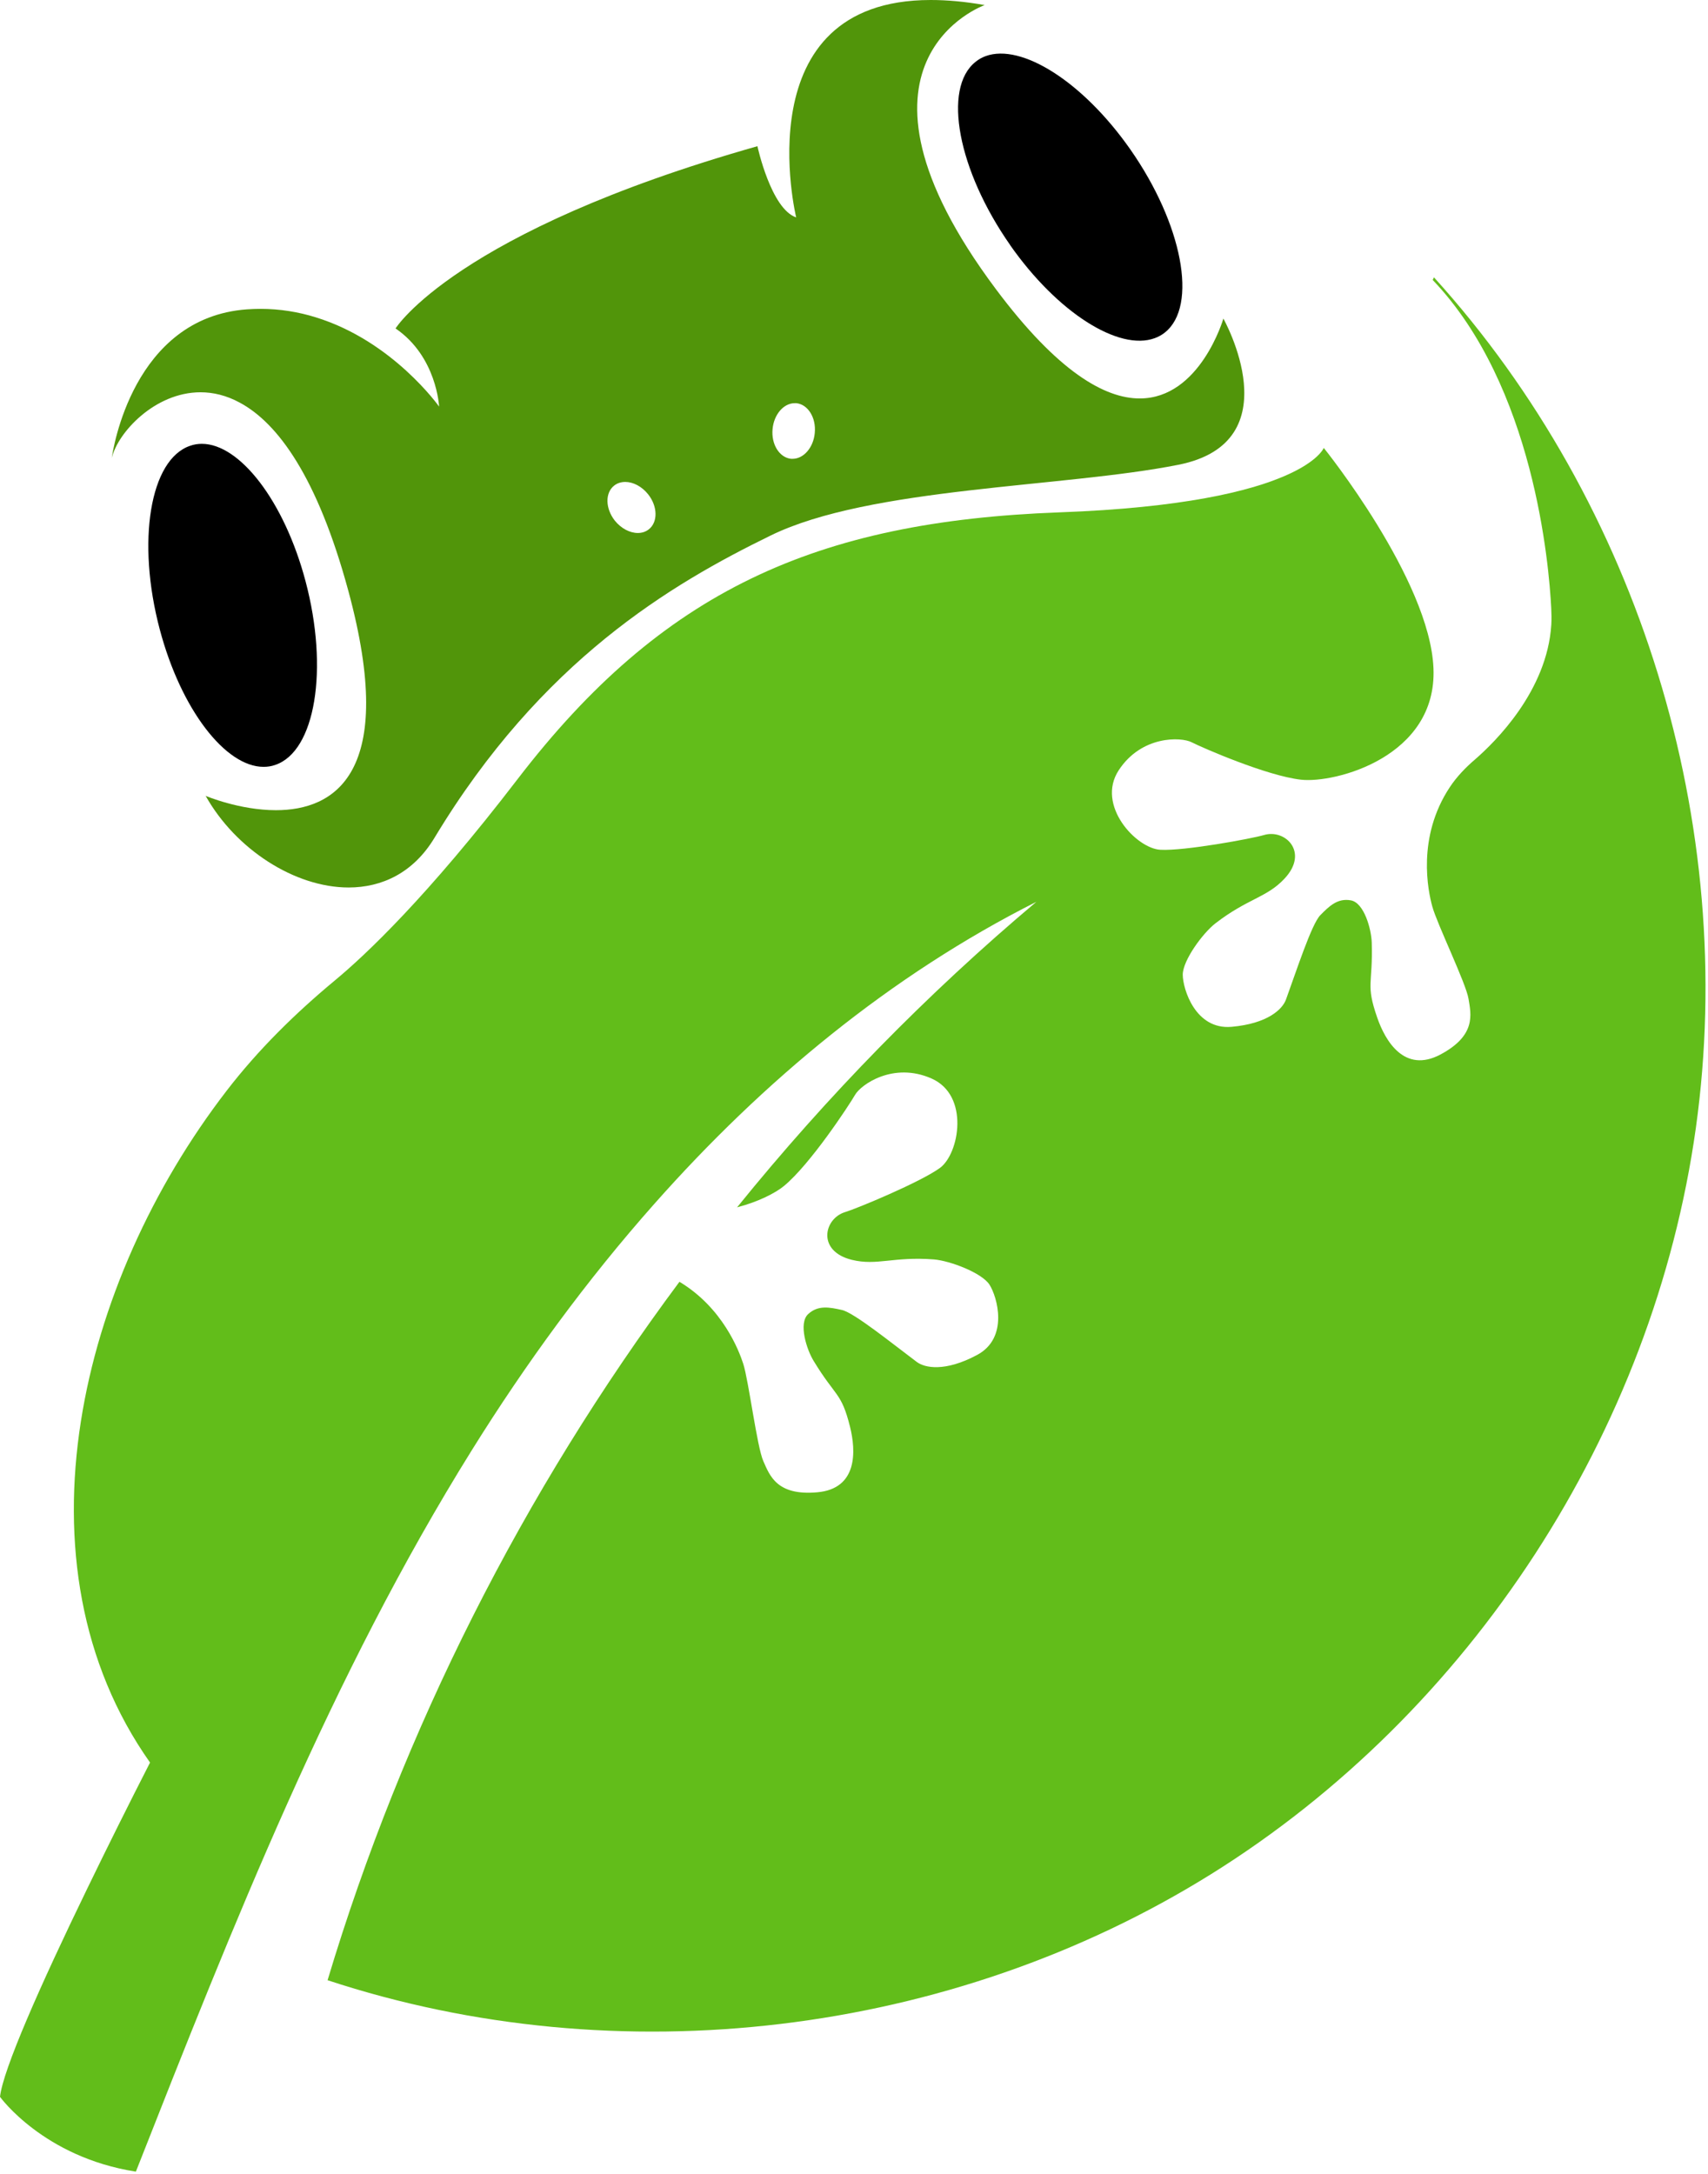 <svg xmlns="http://www.w3.org/2000/svg" width="246" height="313" viewBox="0 0 246 313" fill="none"><path d="M244.25 162.41C238.14 206.09 211.86 246.53 174.41 269.85C136.96 293.17 89.07 298.91 47.18 285.11C58.04 248.97 75.34 214.82 97.86 184.55C104.09 188.29 106.43 194.45 107.05 196.36C107.83 198.8 109.03 208.34 109.94 210.37C110.85 212.41 111.85 215.39 117.71 214.86C123.56 214.34 123.29 208.9 122.43 205.44C121.18 200.42 120.38 201.2 117.19 195.95C116.18 194.31 114.97 190.54 116.39 189.21C117.82 187.87 119.5 188.22 121.26 188.61C123.01 189 128.45 193.4 132.04 196.09C133.19 196.96 136.12 197.55 140.72 195.09C145.34 192.63 143.63 186.7 142.51 184.96C141.39 183.24 136.8 181.52 134.51 181.33C128.65 180.88 126.34 182.28 122.69 181.39C117.6 180.14 118.67 175.42 121.74 174.51C123.46 173.99 132.6 170.19 135.39 168.15C138.17 166.1 139.68 157.7 134.16 155.28C128.65 152.85 123.99 156.17 123.15 157.64C122.31 159.1 116.71 167.63 112.91 170.76C111.63 171.81 109.14 173.06 106.16 173.83C119.1 157.84 133.53 143.08 149.27 129.84C128.23 140.45 109.94 155.62 94.27 173.3C84.49 184.32 75.73 196.32 67.96 208.79C47.72 241.26 33.59 277.08 19.57 312.67C6.26 310.6 0 301.9 0 301.9C0.43 298 5.76 285.93 12.59 271.87C15.42 266.03 18.5 259.85 21.61 253.77C11.52 239.49 8.92 222.06 11.65 204.65C14.29 187.78 21.94 170.93 32.66 157.02C37.19 151.14 42.5 145.92 48.21 141.18C52.69 137.47 61.57 129.09 74.53 112.2C95.35 85.06 117.5 75.07 152.55 73.77C170.43 73.12 179.98 70.72 185.05 68.52C189.92 66.42 190.66 64.49 190.66 64.49C190.66 64.49 205.94 83.44 206.46 96.22C206.99 108.98 192.28 112.81 187.39 112.26C182.48 111.72 173.13 107.64 171.63 106.87C170.13 106.1 164.42 105.86 161.12 110.91C157.83 115.96 163.67 122.17 167.13 122.35C170.59 122.54 180.32 120.74 182.04 120.23C185.11 119.31 188.58 122.7 185 126.51C182.43 129.26 179.73 129.34 175.07 132.93C173.25 134.33 170.35 138.27 170.35 140.34C170.36 142.4 172.17 148.3 177.38 147.84C182.59 147.38 184.71 145.3 185.21 143.93C186.74 139.73 188.9 133.07 190.15 131.78C191.41 130.5 192.63 129.28 194.55 129.63C196.47 129.96 197.51 133.78 197.57 135.71C197.75 141.84 196.66 141.63 198.36 146.52C199.52 149.88 202.28 154.58 207.46 151.83C212.65 149.07 211.87 146.03 211.51 143.82C211.17 141.62 206.95 132.97 206.29 130.51C205.69 128.34 204.01 120.56 208.83 113.31C209.83 111.81 211.09 110.5 212.45 109.34C215.33 106.84 222.82 99.5 223.43 89.96C223.48 89.15 223.46 88.35 223.42 87.54C223.1 81.32 220.94 55.58 206.35 40.31C206.42 40.18 206.47 40.06 206.53 39.93C236.15 72.61 250.35 118.72 244.25 162.41Z" fill="#62BD1A"></path><path d="M39.62 110.14C45.42 108.21 47.38 96.36 44 83.66C40.94 72.15 34.54 63.9 29.06 63.9C28.49 63.9 27.94 63.99 27.4 64.18C21.6 66.11 19.64 77.96 23.02 90.66C26.08 102.16 32.47 110.41 37.96 110.41C38.53 110.41 39.08 110.33 39.62 110.14Z" fill="black"></path><path d="M145.48 35.28C152.31 45.03 161.15 50.58 166.31 48.69C166.84 48.5 167.33 48.23 167.78 47.87C172.56 44.07 170.32 32.26 162.79 21.5C155.95 11.74 147.1 6.2 141.96 8.08C141.43 8.27 140.94 8.55 140.5 8.91C135.72 12.71 137.96 24.52 145.49 35.28H145.48Z" fill="black"></path><path d="M114.691 31.31C111.041 30.1 109.091 21.05 109.091 21.05C65.581 33.39 56.971 47.29 56.971 47.29C62.921 51.35 63.241 58.54 63.241 58.54C63.241 58.54 56.581 49.09 45.451 45.68C43.011 44.92 40.351 44.47 37.491 44.47C36.861 44.47 36.231 44.5 35.581 44.54C19.121 45.72 16.251 64.86 16.101 65.94C16.941 62.32 22.271 56.48 28.881 56.48C30.691 56.48 32.601 56.92 34.531 57.97C40.001 60.9 45.711 68.67 50.151 85C57.361 111.51 48.051 116.65 39.741 116.65C34.481 116.65 29.621 114.59 29.621 114.59C33.941 122.29 42.461 127.78 50.211 127.78C55.031 127.78 59.541 125.66 62.571 120.64C77.971 95.09 96.681 84.09 111.001 77.1C125.311 70.11 153.211 70.2 169.711 66.92C186.221 63.66 176.201 45.87 176.201 45.87C176.201 45.87 172.861 57.37 164.151 57.37C159.141 57.37 152.361 53.57 143.421 41.61C118.921 8.83 141.821 0.73 141.821 0.73C138.951 0.22 136.371 0 134.041 0C107.061 0 114.671 31.3 114.671 31.3L114.691 31.31ZM93.451 76.21C93.001 76.57 92.451 76.74 91.861 76.74C90.731 76.74 89.471 76.1 88.551 74.96C87.181 73.22 87.131 70.96 88.451 69.92C88.901 69.56 89.461 69.39 90.061 69.39C91.191 69.39 92.441 70.03 93.351 71.17C94.731 72.91 94.771 75.17 93.451 76.21ZM117.351 62.33C117.161 64.45 115.741 66.06 114.151 66.06C114.081 66.06 114.011 66.06 113.941 66.06C112.261 65.89 111.061 63.98 111.271 61.78C111.461 59.67 112.871 58.05 114.461 58.05C114.531 58.05 114.611 58.05 114.681 58.05C116.361 58.21 117.561 60.13 117.351 62.32V62.33Z" fill="#51950A"></path></svg>